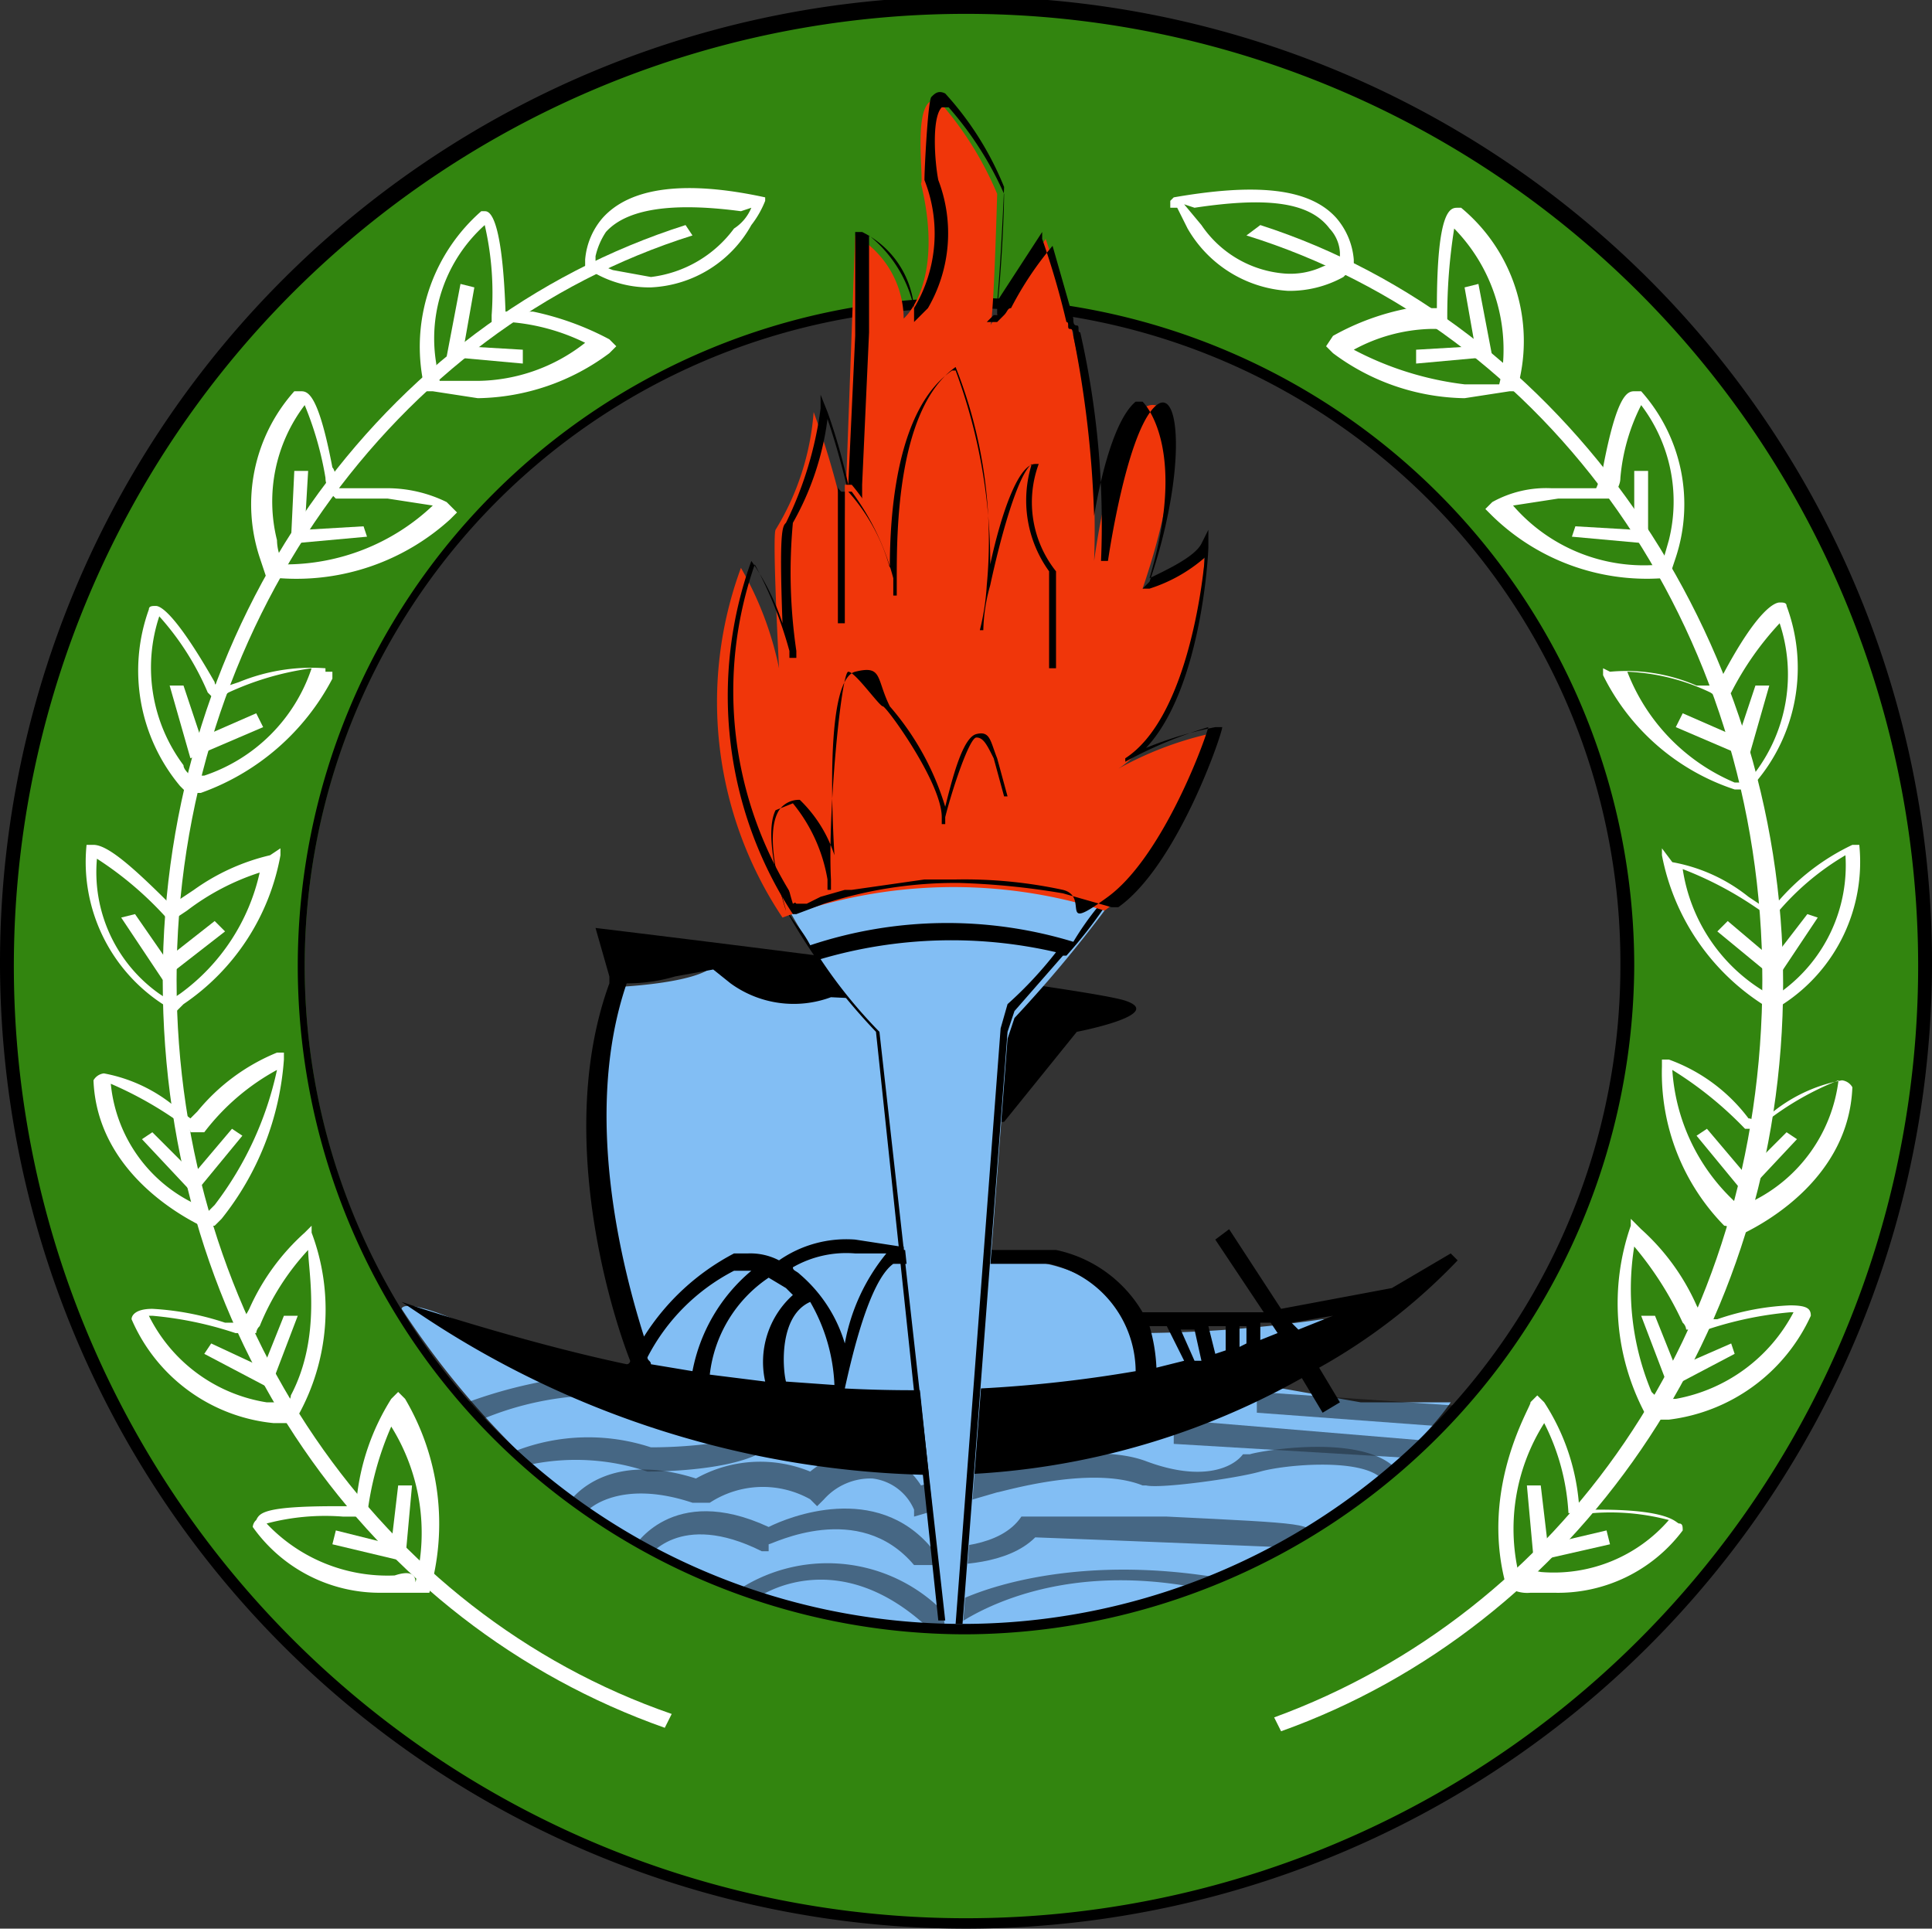 <svg id="Layer_1" data-name="Layer 1" xmlns="http://www.w3.org/2000/svg" viewBox="0 0 55.8 55.7"><rect x="0" y="0" width="55.8" height="55.7" fill="#333333" stroke="none"/><defs><style>.cls-1{fill:#82bef4;}.cls-2{opacity:0.73;}.cls-3{opacity:0.63;}.cls-4{fill:#32850f;}.cls-5{fill:#fff;}.cls-6{fill:none;}.cls-7{fill:#f0360a;}</style></defs><title>logo DRMC97</title><path d="M27.6,47.3v.2h-.2v-.2h.3Z"/><path class="cls-1" d="M11.6,37.8s0-.6,3.8,1.4,18,1.8,18,1.8l2.5-1.1,3.4.6h2.6s-2.2,3.4-8.3,5.6c0,0-8.7,2.9-15.7-1.7A25.1,25.1,0,0,1,11.6,37.8Z"/><g class="cls-2"><g class="cls-3"><path d="M13.9,41l-.4-.5a13.6,13.6,0,0,1,3.7-.8v.6A8.9,8.9,0,0,0,13.9,41Z"/></g><g class="cls-3"><path d="M18.7,42.5h0a6.5,6.5,0,0,0-3.4-.2l-.4-.4a5.8,5.8,0,0,1,3.9-.1c1.3,0,2.8-.2,3-.5l.5.4c-.6.7-2.8.8-3.6.8Z"/></g><g class="cls-3"><path d="M26.4,43.8v-.2a1.5,1.5,0,0,0-1.2-.9,1.8,1.8,0,0,0-1.4.6l-.2.2-.2-.2a2.8,2.8,0,0,0-2.9.1H20c-2.1-.7-3,.2-3,.2l-.5-.3c.1-.1,1.1-1.4,3.6-.6a3.8,3.8,0,0,1,3.3-.2,2.6,2.6,0,0,1,1.7-.6,2.2,2.2,0,0,1,1.5,1l2-.5c.1,0,2.9-.8,4.5-.2s2.5.2,2.8-.2h.2c.3-.1,3.2-.6,4.2.4l-.4.3c-.6-.6-2.8-.4-3.5-.2s-2.9.5-3.3.4H33c-1.5-.6-4.1.2-4.2.2Z"/></g><g class="cls-3"><path d="M27,45.2h-.6c-1.6-1.9-4.1-.6-4.2-.6v.2h-.2c-2.4-1.2-3.3.2-3.3.2l-.4-.3s1.1-1.9,3.9-.6c.6-.3,3.1-1.3,4.7.6.5,0,2,0,2.6-.9h4.2c4.1.2,4.2.2,4.2.6l-.3.2c0,.2-.2.1-.2.1s-4.8-.2-7.5-.3C29.1,45.2,27.6,45.2,27,45.2Z"/></g><g class="cls-3"><path d="M27.1,47.3l-.2-.2c-2.7-2.6-5-1-5.1-.9l-.6-.2a4.7,4.7,0,0,1,6,.5c.7-.5,3.7-1.7,8.2-.9l-.6.3c-4.8-1-7.4,1.2-7.4,1.2Z"/></g><g class="cls-3"><polygon points="41.7 41.2 36.3 40.8 36.3 40.2 42.1 40.6 41.7 41.2"/></g><g class="cls-3"><polygon points="40.6 42.1 33.9 41.7 33.9 41 41.1 41.6 40.6 42.1"/></g></g><path class="cls-1" d="M17.9,28.5s2.2-.1,2.7-.6,2.5.8,3.7.9,1.3.4,1.3.4l1,2.1.4,5.1h2.4a4.6,4.6,0,0,1,2.6.9c1.1.9.5.9,1,1.2a38,38,0,0,0,5.2-.4h.7l-.2.7-7.1,2.5-2.9.3-3.1-.4-7.2-.9V39.1l-1-3.9-.2-2.7.2-2.1.4-1.4Z"/><path d="M42.1,36.4l-.2-.2-1.7,1h0l-3.2.6-1.5-2.3-.4.3,1.4,2.1H33a3.8,3.8,0,0,0-2.5-1.8H26.1V36H26l-1.3-.2a3.4,3.4,0,0,0-2.2.6,1.8,1.8,0,0,0-.9-.2h-.4a6.8,6.8,0,0,0-2.6,2.4c-.6-1.9-1.8-6.4-.5-10.2a4.9,4.9,0,0,0,1.4-.2l1.1-.2.5.4a3.1,3.1,0,0,0,2.9.4l4.2.2h0l.5,3.4H29l2.1-2.6s2.6-.5,1.4-.9-15.3-2.1-15.3-2.1l.4,1.4h0v.2c-1.5,4.1-.1,9.1.6,10.9a.1.1,0,0,1-.1.1c-1.9-.4-4-1-5.9-1.6l-.6-.2.6.4a27.4,27.4,0,0,0,14.8,4.6,21.8,21.8,0,0,0,10.6-2.8l.6,1,.5-.3-.6-1A16.9,16.9,0,0,0,42.1,36.4Zm-23.3,3c0-.1-.1-.1-.1-.2a5.8,5.8,0,0,1,2.5-2.5h.5A5,5,0,0,0,20,39.6Zm1.7.3a3.9,3.9,0,0,1,1.7-2.8h0l.5.3.2.2a2.6,2.6,0,0,0-.8,2.5Zm2.2.2c-.1-.4-.2-1.9.7-2.3a5.2,5.2,0,0,1,.7,2.4Zm.4-3.1c-.1-.1-.2-.1-.2-.2a3.1,3.1,0,0,1,1.8-.4h.9a5.7,5.7,0,0,0-1.2,2.6A4.2,4.2,0,0,0,23.1,36.8Zm1.3,3.3c.2-.9.7-3.1,1.4-3.6h4.5a3.2,3.2,0,0,1,2.5,3.1A38,38,0,0,1,24.4,40.1Zm9-.6a5,5,0,0,0-.2-1.2h.5l.5,1Zm1.1-.2-.4-.9h.4l.2.9Zm.6-.2-.2-.8h.5V39Zm.7-.2v-.6H36v.5Zm.6-.2v-.5h.3l.2.3Zm1.1-.3-.2-.2,1.2-.2Z"/><path class="cls-1" d="M30.5,25.7h0a11.3,11.3,0,0,0-3.4-.4h-.6l-2.1.4h-.1l-.7.2h0l-.8.4h0a18.8,18.8,0,0,0,2.7,3.7l1.8,17.1h.5L29.1,30l.2-.6a36.8,36.8,0,0,0,2.6-3.1h0A3,3,0,0,0,30.5,25.7Z"/><path class="cls-1" d="M27.6,47.1v.2h-.3v-.2Z"/><path d="M31.9,26.1h0l-1.4-.5a13.2,13.2,0,0,0-3.2-.4,14.5,14.5,0,0,0-3,.4h-.2l-.7.2-.8.3h0a17.4,17.4,0,0,0,2.7,3.7l1.8,17h.2L25.4,29.8h0a14.2,14.2,0,0,1-1.7-2.1,13.4,13.4,0,0,1,6.8-.2A11.4,11.4,0,0,1,29.1,29h0l-.2.7L27.6,46.9h.2l1.3-17.1.2-.6,1.4-1.6h.1a13.4,13.4,0,0,0,1.1-1.4Zm-8.5,1.2h0c-.2-.4-.5-.7-.6-.9l.7-.3a9.9,9.9,0,0,1,3.8-.7,13,13,0,0,1,3.1.4h0l1.3.4a8.6,8.6,0,0,0-.7,1h0A12.5,12.5,0,0,0,23.4,27.3Z"/><path d="M27.3,47.5h0l-.2-.2h0V47h.1v.2h0Z"/><path d="M27.4,47.5h0l-.2-.2h0v-.2h.1v.2h0Z"/><path d="M27.8,47.1v.4h-.1v-.4Z"/><path d="M27.8,47.1v.4h-.1v-.2Z"/><path class="cls-4" d="M27.9.2A27.7,27.7,0,1,0,55.6,27.9,27.7,27.7,0,0,0,27.9.2Zm0,46.8A19.1,19.1,0,1,1,47,27.9,19.1,19.1,0,0,1,27.9,47Z"/><path d="M27.9,55.7A27.9,27.9,0,1,1,55.8,27.9,27.9,27.9,0,0,1,27.9,55.7ZM27.9.4A27.5,27.5,0,1,0,55.4,27.9,27.5,27.5,0,0,0,27.9.4Zm0,46.8A19.3,19.3,0,1,1,47.2,27.9,19.4,19.4,0,0,1,27.9,47.2Zm0-38.3a19,19,0,1,0,18.9,19A18.9,18.9,0,0,0,27.9,8.9Z"/><path class="cls-5" d="M11.7,40.4l-.2-.2-.2.2a6.7,6.7,0,0,0-1,2.9v.2H9.7c-2.1,0-2.2.2-2.3.4a.3.3,0,0,0-.1.2h0A4.5,4.5,0,0,0,11,46h1.4A7.1,7.1,0,0,0,11.7,40.4Zm-.3,5.1A4.8,4.8,0,0,1,7.7,44a6.6,6.6,0,0,1,2.2-.2h.7a9,9,0,0,1,.7-2.6,5.8,5.8,0,0,1,.7,4.5h0Q12,45.3,11.4,45.5Z"/><polygon class="cls-5" points="11.7 45.1 9.6 44.6 9.7 44.2 11.3 44.6 11.5 42.9 11.9 42.9 11.7 45.1"/><path class="cls-5" d="M9,35.6v-.2l-.2.2a6.5,6.5,0,0,0-1.6,2.2c-.1.2-.2.3-.2.4H6.5a8,8,0,0,0-2.1-.4c-.5,0-.6.2-.6.3h0a5,5,0,0,0,4.1,3h.6c0-.1.1-.1.1-.2A6.3,6.3,0,0,0,9,35.6Zm-.6,4.7a.2.2,0,0,1-.2.2H7.7a4.6,4.6,0,0,1-3.4-2.5h.1a10.5,10.5,0,0,1,2.4.5h.6a.3.3,0,0,1,.1-.2,7.2,7.2,0,0,1,1.4-2.2C8.9,36.7,9.3,38.6,8.4,40.3Z"/><polygon class="cls-5" points="7.8 40.1 5.9 39.1 6.1 38.8 7.6 39.5 8.2 38 8.6 38 7.8 40.1"/><path class="cls-5" d="M8.2,30.6v-.2H8a5.8,5.8,0,0,0-2.3,1.7l-.2.2-.4-.3a4.5,4.5,0,0,0-2.1-1,.4.4,0,0,0-.3.2h0c.1,2.6,2.5,3.9,3.1,4.2h.4l.2-.2A8.3,8.3,0,0,0,8.2,30.6Zm-2,4.2L6,35l-.3-.2a4.3,4.3,0,0,1-2.5-3.5,10.8,10.8,0,0,1,2.1,1.2c.1.1.2.1.2.2h.4A6.6,6.6,0,0,1,8,30.9,9.8,9.8,0,0,1,6.2,34.8Z"/><polygon class="cls-5" points="5.6 34.5 4.1 32.9 4.4 32.7 5.6 33.9 6.7 32.6 7 32.8 5.6 34.5"/><path class="cls-5" d="M7.8,24.7a6.2,6.2,0,0,0-2.2,1l-.6.4H4.9c-1.1-1.1-1.8-1.7-2.2-1.7H2.5a4.9,4.9,0,0,0,2.2,4.6c.2.1.2.2.2.2h.2l.2-.2a6.6,6.6,0,0,0,2.8-4.3v-.2Zm-2.6,4-.3.2-.3-.2a4.3,4.3,0,0,1-1.8-3.9,10,10,0,0,1,2,1.7h.3l.3-.2a7,7,0,0,1,2.1-1.1A5.9,5.9,0,0,1,5.2,28.7Z"/><polygon class="cls-5" points="4.7 28.3 3.5 26.5 3.9 26.4 4.8 27.7 6.2 26.6 6.5 26.9 4.7 28.3"/><path class="cls-5" d="M9.4,19.3a5.5,5.5,0,0,0-2.5.4l-.6.2c0-.1-.1-.1-.1-.2C5,17.6,4.6,17.5,4.5,17.5s-.2,0-.2.1h0a5.2,5.2,0,0,0,.9,5.1l.2.2h.4a6.9,6.9,0,0,0,3.8-3.3v-.2H9.4ZM5.9,22.4H5.5c-.1-.1-.2-.2-.2-.3a4.7,4.7,0,0,1-.7-4.3A7.9,7.9,0,0,1,6,20H6l.2.2h.1l.3-.2A8.4,8.4,0,0,1,9,19.3,4.9,4.9,0,0,1,5.9,22.4Z"/><polygon class="cls-5" points="5.5 21.9 4.9 19.8 5.3 19.8 5.8 21.3 7.4 20.6 7.6 21 5.5 21.9"/><path class="cls-5" d="M12.9,14.5a3.9,3.9,0,0,0-1.7-.4H9.8c-.1-.2-.1-.5-.2-.6-.4-2.1-.7-2.2-.9-2.2H8.5a4.9,4.9,0,0,0-1,4.8l.2.6h.4A6.6,6.6,0,0,0,13,15l.2-.2ZM8.2,16.3h0a1.4,1.4,0,0,1-.2-.7,4.6,4.6,0,0,1,.8-3.9,9.6,9.6,0,0,1,.6,2.1c0,.2.1.3.1.4h0l.2.2h1.5l1.3.2A6.2,6.2,0,0,1,8.2,16.3Z"/><polygon class="cls-5" points="8.4 15.7 8.5 13.6 8.9 13.6 8.8 15.3 10.5 15.2 10.6 15.5 8.4 15.7"/><path class="cls-5" d="M17.6,9.8A8.3,8.3,0,0,0,15.4,9h-.8c-.1-2.9-.5-2.9-.6-2.9h-.1a5.2,5.2,0,0,0-1.7,4.8,1,1,0,0,0,.1.4h.2l1.3.2a6.5,6.5,0,0,0,3.8-1.3l.2-.2ZM13.8,11H12.7a2,2,0,0,1-.1-.5,4.4,4.4,0,0,1,1.4-4,8.7,8.7,0,0,1,.2,2.6h0v.2h.5a6,6,0,0,1,2.2.6A5.1,5.1,0,0,1,13.8,11Z"/><polygon class="cls-5" points="15.1 10.5 12.9 10.3 13.3 8.2 13.7 8.3 13.4 10 15.1 10.1 15.1 10.5"/><path class="cls-5" d="M22.1,5.7c-2.3-.5-3.9-.3-4.7.6a2.1,2.1,0,0,0-.5,1.2v.2H17l.2.2a3.2,3.2,0,0,0,1.6.4,3.5,3.5,0,0,0,2.9-1.8,2.8,2.8,0,0,0,.4-.7h0Zm-.4.3a1.3,1.3,0,0,1-.5.6A3.5,3.5,0,0,1,18.8,8l-1.1-.2-.5-.2V7.4a2.1,2.1,0,0,1,.3-.7q.9-1,3.9-.6Z"/><path class="cls-5" d="M5.1,28.3C5.1,18.1,11.4,9.5,20,6.8l-.2-.3C11,9.3,4.7,18,4.7,28.3s6,18.6,14.5,21.6l.2-.4C11,46.6,5.1,38.2,5.1,28.3Z"/><line class="cls-6" x1="19.4" y1="49.2" x2="19.3" y2="49.6"/><path class="cls-5" d="M43.5,45.8h0a1,1,0,0,0,.7.2h.7a4.5,4.5,0,0,0,3.7-1.8h0c0-.1,0-.2-.1-.2s-.2-.4-2.3-.4h-.6v-.2a6.3,6.3,0,0,0-1-2.9l-.2-.2-.2.2C44.3,40.5,42.7,42.9,43.5,45.8Zm.4-.2h0a5.7,5.7,0,0,1,.7-4.5,6.5,6.5,0,0,1,.7,2.6H46a6.6,6.6,0,0,1,2.2.2,4.4,4.4,0,0,1-3.7,1.5Q44.1,45.3,43.9,45.6Z"/><polygon class="cls-5" points="44.1 42.9 44.5 42.9 44.7 44.6 46.4 44.2 46.5 44.6 44.3 45.1 44.1 42.9"/><path class="cls-5" d="M47.5,40.8c0,.1.1.1.1.2h.6a5.2,5.2,0,0,0,4.1-3h0c0-.2-.1-.3-.6-.3a7.3,7.3,0,0,0-2.1.4h-.4c0-.1-.1-.2-.2-.4a6.5,6.5,0,0,0-1.6-2.2l-.3-.3v.2A6.8,6.8,0,0,0,47.5,40.8ZM47.2,36a9.8,9.8,0,0,1,1.4,2.2.3.3,0,0,1,.1.2h.6a10.5,10.5,0,0,1,2.4-.5h.1a4.8,4.8,0,0,1-3.4,2.5h-.5l-.2-.2A7.7,7.7,0,0,1,47.2,36Z"/><polygon class="cls-5" points="47.4 38 47.8 38 48.4 39.5 50 38.8 50.1 39.1 48.2 40.1 47.4 38"/><path class="cls-5" d="M49.8,35.4a.2.2,0,0,1,.2.2h.4c.6-.3,3-1.6,3.1-4.2h0a.4.4,0,0,0-.3-.2,4.5,4.5,0,0,0-2.1,1c-.1.2-.2.2-.4.3a.2.2,0,0,0-.2-.2,5,5,0,0,0-2.3-1.7H48v.2A6.3,6.3,0,0,0,49.8,35.4Zm-1.5-4.5a10.7,10.7,0,0,1,2.1,1.7h.4c0-.1.1-.1.2-.2a8.4,8.4,0,0,1,2.1-1.2,4.5,4.5,0,0,1-2.5,3.5l-.3.2-.2-.2A5.7,5.7,0,0,1,48.3,30.9Z"/><polygon class="cls-5" points="49 32.8 49.3 32.6 50.4 33.9 51.6 32.7 51.9 32.9 50.4 34.5 49 32.8"/><path class="cls-5" d="M48,24.5v.2A6.6,6.6,0,0,0,50.9,29c0,.1.1.1.2.2h.2l.2-.2a4.9,4.9,0,0,0,2.2-4.6h-.2a6.5,6.5,0,0,0-2.2,1.7l-.2.2-.6-.4a4.9,4.9,0,0,0-2.2-1Zm.6.6a10.3,10.3,0,0,1,2.1,1.1l.3.2h.3a7.6,7.6,0,0,1,2-1.7,4.5,4.5,0,0,1-1.8,3.9l-.3.2-.3-.2A5,5,0,0,1,48.6,25.1Z"/><polygon class="cls-5" points="49.6 26.9 49.9 26.6 51.2 27.7 52.2 26.4 52.5 26.5 51.3 28.3 49.6 26.9"/><path class="cls-5" d="M46.3,19.3v.2a6.5,6.5,0,0,0,3.8,3.3h.4l.2-.2a5.1,5.1,0,0,0,.9-5.1h0c0-.1-.1-.1-.2-.1s-.6.1-1.7,2.2c0,.1-.1.1-.1.2h-.6a5.1,5.1,0,0,0-2.5-.4Zm.7.1a6.1,6.1,0,0,1,2.4.6l.3.2h.1l.2-.2h0A8.7,8.7,0,0,1,51.4,18a4.7,4.7,0,0,1-.7,4.3c-.1.2-.2.2-.2.3h-.4A5.7,5.7,0,0,1,47,19.4Z"/><polygon class="cls-5" points="48.4 21 48.6 20.6 50.2 21.3 50.7 19.8 51.1 19.8 50.5 21.9 48.4 21"/><path class="cls-5" d="M42.9,14.7l.2.2A6.4,6.4,0,0,0,48,16.7h.2l.2-.6a4.9,4.9,0,0,0-1-4.8h-.2c-.2,0-.5.1-.9,2.2-.1.2-.1.4-.2.6H44.8a3.2,3.2,0,0,0-1.7.4Zm.8-.1,1.3-.2h1.5l.2-.2h0c0-.1.1-.2.1-.4a5.7,5.7,0,0,1,.6-2.1,4.6,4.6,0,0,1,.8,3.9l-.2.7h0A5,5,0,0,1,43.7,14.6Z"/><polygon class="cls-5" points="45.4 15.5 45.5 15.2 47.2 15.3 47.2 13.6 47.6 13.6 47.6 15.7 45.4 15.5"/><path class="cls-5" d="M38.3,10l.2.2a6.5,6.5,0,0,0,3.8,1.3l1.3-.2h.2a1,1,0,0,0,.1-.4A5,5,0,0,0,42.2,6h-.1c-.2,0-.6,0-.6,2.9h-.8a7.2,7.2,0,0,0-2.2.8Zm.8.1a4.9,4.9,0,0,1,2.2-.6h.5V9.2h0a16.1,16.1,0,0,1,.2-2.6,5,5,0,0,1,1.4,4,4.3,4.3,0,0,1-.1.5H42.3A9.2,9.2,0,0,1,39.1,10.1Z"/><polygon class="cls-5" points="40.9 10.1 42.6 10 42.3 8.3 42.7 8.2 43.1 10.3 40.9 10.5 40.9 10.1"/><path class="cls-5" d="M33.8,5.8V6H34l.3.6a3.6,3.6,0,0,0,2.9,1.8,3.2,3.2,0,0,0,1.6-.4l.2-.2h.1V7.5a2.1,2.1,0,0,0-.5-1.2c-.8-.9-2.4-1-4.7-.6Zm.7.2c2-.3,3.3-.2,3.9.6a1.1,1.1,0,0,1,.3.7v.2l-.5.2a2.2,2.2,0,0,1-1.1.2,3.2,3.2,0,0,1-2.4-1.4l-.5-.6Z"/><path class="cls-5" d="M36.8,49.6l.2.4c8.4-3,14.5-11.5,14.5-21.6S45.1,9.3,36.4,6.5l-.4.3c8.7,2.7,14.9,11.3,14.9,21.5S45,46.6,36.8,49.6Z"/><line class="cls-6" x1="36.8" y1="49.6" x2="36.6" y2="49.2"/><path class="cls-7" d="M27.1,2.9a9.7,9.7,0,0,1,1.7,2.7s-.1,3.7-.2,3.8l1.6-2.5a25.5,25.5,0,0,1,1.4,9.3s.5-3.8,1.4-4.4,1.3,1.4,0,5.2c0,0,1.4-.5,1.7-1s-.2,4.8-2.4,6.2a10,10,0,0,1,2.6-1s-1.3,3.9-3,5.1a14.3,14.3,0,0,0-9.3.2,11.2,11.2,0,0,1-1.2-10.1,9.7,9.7,0,0,1,1.1,2.9s-.2-3.8-.1-4a7.6,7.6,0,0,0,1.1-3.4,24.6,24.6,0,0,1,.9,3.1l.3-8.2a2.8,2.8,0,0,1,1.4,2.4s1.2-1,.5-3.9C26.7,5.2,26.3,2.7,27.1,2.9Z"/><path d="M24.7,14.1v.7h0V15h.1v-.9Zm0,0v.7h0V15h.1v-.9ZM35.1,21a10.8,10.8,0,0,0-2,.6c1.6-1.7,1.8-5.6,1.8-5.8v-.5l-.2.4c-.2.4-1.1.8-1.5,1,1.1-3.7-.1-5-.2-5.1h-.2c-.6.5-1,2.1-1.2,3.3A31.1,31.1,0,0,0,31,9.7c0-.1,0-.2-.1-.2s0-.2-.1-.2a23.1,23.1,0,0,0-.7-2.4V6.7l-1.3,2c.1-1,.2-3.2.2-3.3a9,9,0,0,0-1.7-2.7h0c-.2-.1-.3,0-.4.1s-.2,2.1-.2,2.4a4.2,4.2,0,0,1-.3,3.7,2.7,2.7,0,0,0-1.5-2.2h-.2v3l-.2,4.3h0V14a17,17,0,0,0-.6-2.1l-.2-.5v.4a10.6,10.6,0,0,1-1,3.3c-.1.1-.2.2-.1,2.9a6.9,6.9,0,0,0-.9-1.8v0a11.5,11.5,0,0,0,1.2,10.2h.1l.8-.3a12.3,12.3,0,0,1,3.9-.6,21.6,21.6,0,0,1,3,.3h0l1.4.4h.2c1.7-1.2,3-5,3-5.2Zm-4.4,4.7a13.5,13.5,0,0,0-3.1-.3h-.9l-2.1.3h-.2l-.7.2-.4.2H23a.3.3,0,0,1-.1-.2h0a11.1,11.1,0,0,1-1.1-9.6,11.8,11.8,0,0,1,1,2.5v.2H23v-.2a15.6,15.6,0,0,1-.1-3.7,8.2,8.2,0,0,0,1-3,21.5,21.5,0,0,1,.7,2.6h.3V14h0l.2-4.4V6.8a3.7,3.7,0,0,1,1.3,2.1v.2h0v.2l.2-.2h0l.2-.2a4.3,4.3,0,0,0,.3-3.7c-.1-.5-.2-1.8.1-2.1h.2a9.8,9.8,0,0,1,1.6,2.5c0,.7-.1,2.5-.2,3.3v.2h-.1l-.2.2h.3l.2-.2c.1-.1.1-.2.2-.2a9.6,9.6,0,0,1,1.2-1.8l.6,2.1c0,.1,0,.2.1.2s0,.2.1.2a25.1,25.1,0,0,1,.6,6.6h.2s.5-3.5,1.3-4.4,1,1.8-.1,5l-.2.2h.2a4.5,4.5,0,0,0,1.6-.9c-.1,1.1-.6,4.7-2.3,5.8V22a12.3,12.3,0,0,1,2.4-1c-.2.7-1.4,3.8-2.9,4.9S31.5,25.9,30.7,25.7Zm-6-11.6v.7h0V15h.1v-.9Zm0,0v.7h0V15h.1v-.9Z"/><path class="cls-7" d="M30.4,16.4v2.9h-.1l-5.9-1.4V14h.2a6.3,6.3,0,0,1,1.3,2.6c0-1.4.1-5,1.8-6.1a13.9,13.9,0,0,1,1,6.4c.3-1.4.9-3.5,1.4-3.6A3,3,0,0,0,30.4,16.4Z"/><path d="M30.5,16.4h0v2.9h-.2V16.5a3.5,3.5,0,0,1-.5-3.1c-.4.3-.9,2.1-1.2,3.5a5.1,5.1,0,0,0-.2,1.3h-.1a7,7,0,0,0,.2-1.3,13.6,13.6,0,0,0-.9-6.3c-1.7,1.2-1.7,4.8-1.7,6.1v.5h-.1v-.5a7.3,7.3,0,0,0-1.2-2.5h-.2v.6h0v3.2h-.2v-4h0c0,.1,0,.1.1.2h.2a5.5,5.5,0,0,1,1.2,2.2c0-1.6.2-4.6,1.8-5.7h.1a16,16,0,0,1,1,5.6c.3-1.4.8-2.9,1.3-2.9H30a3.2,3.2,0,0,0,.5,3.1Z"/><path class="cls-7" d="M22.9,26.1s-1-3.1.4-3.1a3.6,3.6,0,0,1,1.1,2.6s-.7-9.4,1.5-5.3c0,0,1.9,2.5,1.6,3.4s.6-4.1,1.5-1.9l.3,1.1Z"/><path d="M22.7,26.3c0-.1-.7-2.1-.2-2.9a.7.7,0,0,1,.6-.3h0a3.9,3.9,0,0,1,1,1.6c-.1-1.7-.2-5.1.6-5.3s.6.2,1,1a7.9,7.9,0,0,1,1.6,2.9c.2-.8.5-2,.9-2.1s.4.2.6.7l.3,1.1H29l-.3-1.1c-.2-.4-.3-.6-.5-.6s-.7,1.5-.9,2.3v.2h-.1v-.2c0-1-1.6-3.2-1.7-3.2s-.8-1-1-1-.6,4.1-.5,6v.3h-.1v-.3a4.7,4.7,0,0,0-1-2.2l-.5.2c-.4.8.3,2.9.3,2.9Z"/></svg>